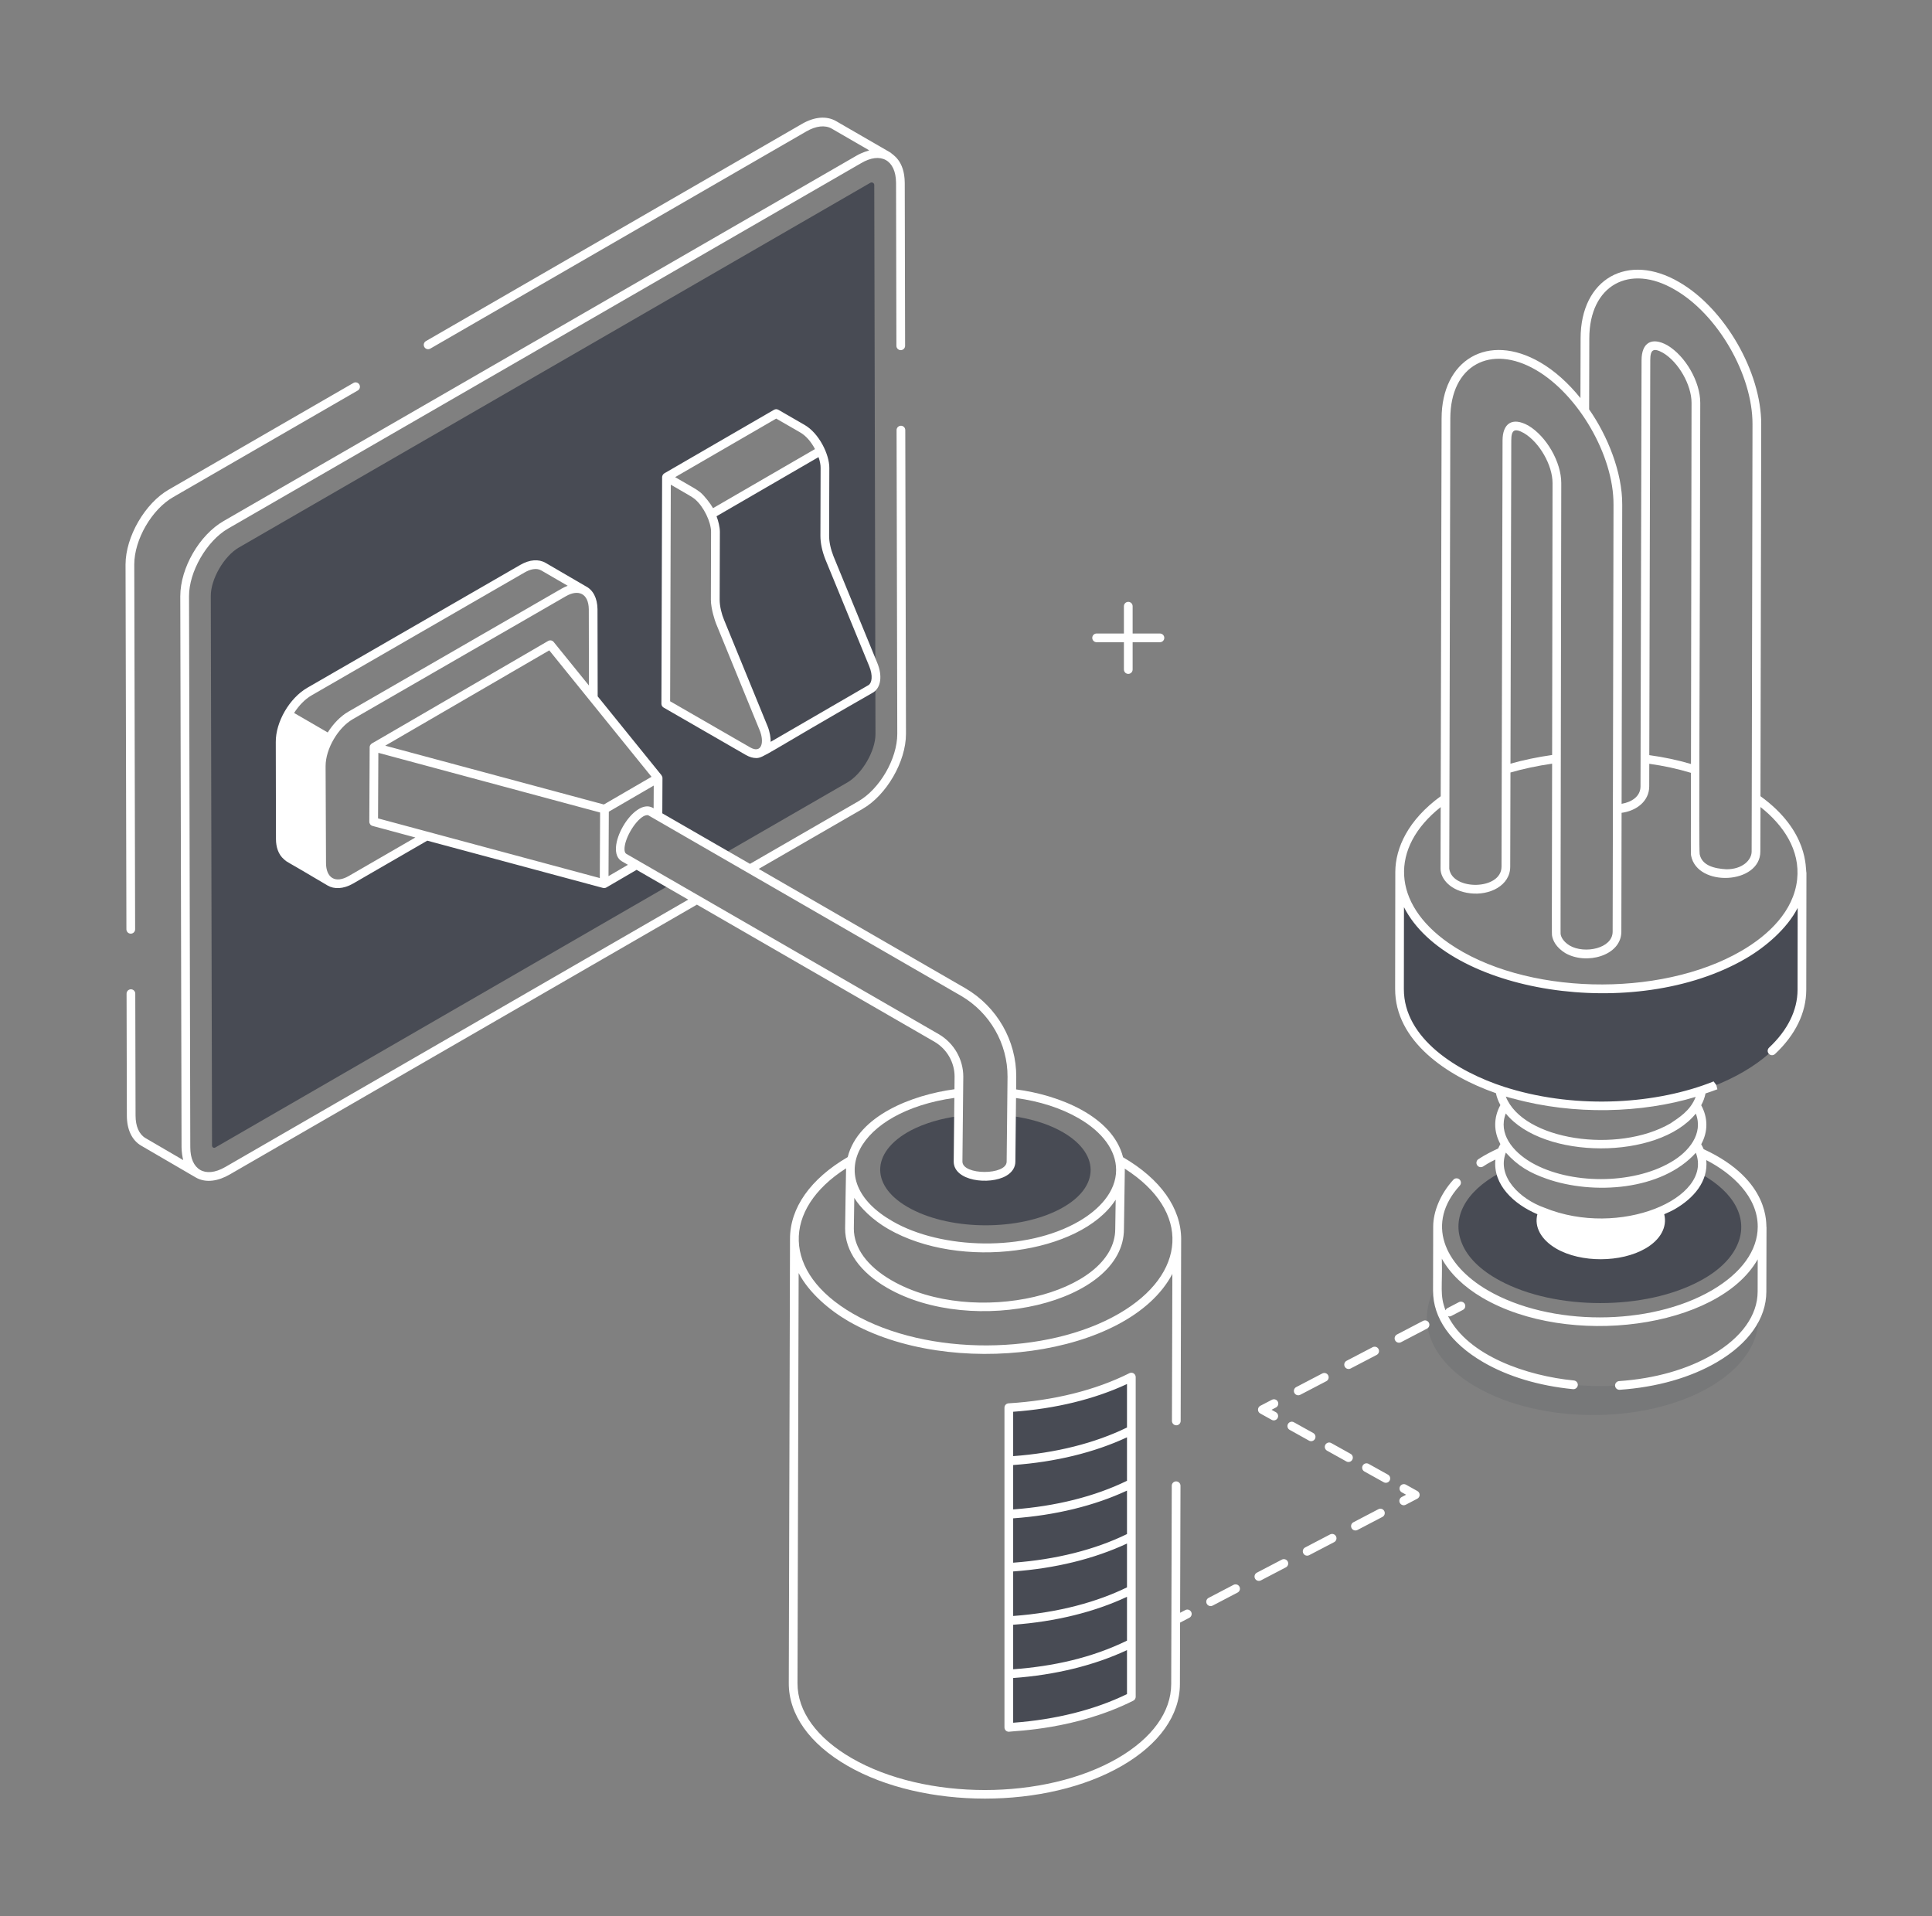 <svg width="121" height="120" viewBox="0 0 121 120" fill="none" xmlns="http://www.w3.org/2000/svg">
<rect x="0" y="0" width="121" height="120" fill="#808080" stroke="none"/>
<g clip-path="url(#clip0_305_2265)">
<path d="M66.395 75.709C63.821 77.072 59.653 77.072 57.068 75.709C54.482 74.356 54.482 72.152 57.046 70.788C57.908 70.341 58.944 70.036 60.035 69.894L60.002 72.73C59.991 73.974 63.319 73.985 63.319 72.741L63.351 69.883C64.453 70.036 65.501 70.33 66.362 70.788C68.937 72.152 68.959 74.356 66.395 75.709Z" fill="#484B54"/>
<path opacity="0.15" d="M107.119 86.836C103.083 89.203 96.493 89.203 92.424 86.836C89.446 85.09 88.639 82.559 90.024 80.399V80.836C90.024 82.363 91.017 83.89 93.024 85.058C97.006 87.381 103.443 87.381 107.403 85.058C108.799 84.239 109.704 83.236 110.108 82.178C110.293 83.847 109.29 85.559 107.119 86.836Z" fill="#484B54"/>
<path d="M108.853 77.847C108.515 78.708 107.73 79.537 106.486 80.203C103.039 82.068 97.421 82.068 93.952 80.203C92.686 79.527 91.879 78.698 91.541 77.814C90.93 76.297 91.726 74.639 93.908 73.461C93.93 73.45 93.952 73.439 93.984 73.418C94.17 74.17 94.77 74.901 95.773 75.479C98.272 76.919 102.286 76.919 104.763 75.479C105.723 74.923 106.312 74.225 106.519 73.505C108.679 74.694 109.464 76.33 108.853 77.847Z" fill="#484B54"/>
<path d="M112.863 54.66L112.853 61.99C112.848 63.848 111.626 65.702 109.188 67.119C104.284 69.969 96.309 69.975 91.368 67.122C88.884 65.688 87.645 63.807 87.65 61.929L87.66 54.599C87.655 56.477 88.894 58.358 91.378 59.792C96.32 62.645 104.295 62.638 109.198 59.789C111.636 58.372 112.858 56.517 112.863 54.66Z" fill="#484B54"/>
<path d="M54.755 11.585C54.755 11.465 54.624 11.389 54.515 11.443L14.959 34.287C14.031 34.822 13.191 36.272 13.202 37.331L13.279 71.738C13.279 71.847 13.388 71.912 13.486 71.858L42.002 55.385L39.875 54.152L37.835 55.341L26.719 52.352L21.984 55.09C21.417 55.418 20.915 55.418 20.577 55.145C20.588 55.167 20.61 55.178 20.62 55.189L18.1 53.716C17.762 53.531 17.555 53.127 17.555 52.549L17.544 46.472C17.533 45.305 18.362 43.898 19.377 43.309L32.73 35.607C33.242 35.312 33.7 35.291 34.039 35.487L36.537 36.938C36.908 37.112 37.137 37.527 37.148 38.149L37.159 43.701L41.217 48.72L41.206 51.087L45.33 53.465L53.064 49.003C53.991 48.469 54.831 47.029 54.831 45.971L54.755 11.585ZM44.806 33.305L44.795 37.549C44.795 37.974 44.904 38.454 45.09 38.923L47.828 45.6C48.297 46.745 47.74 47.552 46.846 47.04L41.697 44.072L41.74 29.88L48.613 25.898L50.239 26.836C50.74 27.12 51.144 27.654 51.395 28.232L44.544 32.203C44.708 32.563 44.806 32.956 44.806 33.305ZM44.533 32.214L44.544 32.203C44.413 31.92 44.249 31.647 44.042 31.418C44.239 31.658 44.402 31.93 44.533 32.214Z" fill="#484B54"/>
<path d="M51.947 34.933C51.764 34.471 51.655 33.983 51.655 33.557L51.667 29.308C51.672 28.962 51.559 28.59 51.4 28.231L44.532 32.213C44.696 32.575 44.812 32.952 44.812 33.302L44.8 37.551C44.8 37.977 44.897 38.452 45.092 38.915L47.819 45.599C48.124 46.329 48.014 46.914 47.661 47.121L54.528 43.139C54.881 42.932 54.991 42.336 54.687 41.605L51.947 34.933Z" fill="#484B54"/>
<path d="M63.183 101.499C65.996 101.327 68.661 100.685 70.856 99.583V86.236C68.661 87.338 65.996 87.98 63.183 88.151V101.499Z" fill="#484B54"/>
<path d="M63.183 108.172C65.996 108.001 68.661 107.359 70.856 106.256V92.909C68.661 94.012 65.996 94.654 63.183 94.825V108.172Z" fill="#484B54"/>
<path d="M51.854 18.033C52.632 17.583 53.26 16.496 53.258 15.605C53.255 14.71 52.623 14.351 51.845 14.8C51.066 15.249 50.439 16.336 50.441 17.231C50.444 18.122 51.075 18.482 51.854 18.033ZM16.546 38.38C17.325 37.931 17.952 36.844 17.95 35.953C17.947 35.058 17.316 34.698 16.537 35.148C15.759 35.597 15.131 36.684 15.134 37.579C15.136 38.47 15.768 38.83 16.546 38.38ZM51.854 48.474C52.632 48.025 53.26 46.938 53.258 46.047C53.255 45.152 52.623 44.792 51.845 45.242C51.066 45.691 50.439 46.778 50.441 47.673C50.444 48.564 51.075 48.924 51.854 48.474ZM16.546 68.822C17.325 68.373 17.952 67.286 17.95 66.395C17.947 65.5 17.316 65.14 16.537 65.59C15.759 66.039 15.131 67.126 15.134 68.02C15.136 68.912 15.768 69.272 16.546 68.822Z" fill="#484B54"/>
<path d="M110.257 49.859L110.304 26.575C110.316 23.299 108.008 19.302 105.162 17.666C101.957 15.792 98.992 17.444 98.992 21.195L98.982 24.928C98.222 23.987 97.366 23.216 96.467 22.694C93.188 20.789 90.286 22.545 90.286 26.214L90.231 49.862C88.186 51.348 87.395 53.098 87.387 54.598C87.387 54.71 87.376 62.041 87.377 61.929C87.368 65.166 90.579 67.376 93.689 68.457C93.74 68.706 93.832 68.953 93.968 69.202C93.536 69.997 93.536 70.85 93.968 71.644C93.918 71.735 93.871 71.826 93.832 71.918C93.395 72.123 92.98 72.33 92.589 72.591C92.464 72.674 92.43 72.844 92.514 72.969C92.598 73.095 92.768 73.127 92.892 73.044C93.272 72.79 93.523 72.683 93.656 72.615C93.491 74.197 94.821 75.418 96.286 76.037C96.079 76.825 96.509 77.63 97.47 78.192C99.02 79.088 101.528 79.07 103.056 78.181C104.001 77.633 104.428 76.83 104.229 76.038C104.447 75.942 104.662 75.848 104.899 75.715C106.069 75.037 106.995 73.987 106.863 72.647C108.512 73.496 110.088 74.953 110.086 76.817C110.084 78.306 109.067 79.719 107.221 80.797C103.337 83.064 97.064 83.066 93.173 80.799C90.429 79.201 89.289 76.588 91.425 74.245C91.527 74.134 91.519 73.961 91.408 73.86C91.297 73.759 91.124 73.766 91.023 73.877C90.188 74.793 89.763 75.895 89.76 76.803L89.751 80.832C89.746 82.531 90.86 84.118 92.888 85.298C94.433 86.199 96.38 86.784 98.519 86.992C98.659 87.006 98.802 86.897 98.817 86.746C98.831 86.597 98.721 86.463 98.571 86.448C95.662 86.166 91.956 84.921 90.688 82.414C90.76 82.437 90.799 82.456 90.898 82.406L91.623 82.027C91.757 81.957 91.808 81.793 91.739 81.659C91.669 81.525 91.503 81.474 91.371 81.543L90.645 81.922C90.589 81.951 90.558 82.002 90.533 82.055C90.156 81.073 90.35 80.589 90.301 78.821C90.814 79.741 91.675 80.583 92.842 81.268C98.222 84.424 107.619 83.2 110.084 78.862L110.08 80.891C110.075 82.365 109.075 83.763 107.262 84.826C105.672 85.758 103.646 86.332 101.404 86.487C101.254 86.498 101.141 86.627 101.151 86.778C101.161 86.921 101.281 87.032 101.423 87.032C101.429 87.032 101.435 87.032 101.442 87.031C103.768 86.87 105.876 86.27 107.538 85.296C109.524 84.131 110.62 82.567 110.625 80.892L110.635 76.864C110.582 76.755 110.946 73.921 106.699 71.963C106.657 71.858 106.602 71.756 106.546 71.655C106.978 70.86 106.977 70.007 106.545 69.212C106.673 68.979 106.763 68.732 106.816 68.473C107.064 68.387 107.318 68.309 107.559 68.213L107.492 67.946L107.322 67.72C103.795 69.137 98.866 69.472 94.517 68.157L94.234 68.07C91.275 67.117 87.914 65.036 87.923 61.93L87.93 56.809C90.654 62.168 102.374 64.071 109.334 60.025C110.585 59.297 111.921 58.154 112.587 56.855L112.58 61.99C112.576 63.265 111.959 64.516 110.795 65.606C110.685 65.71 110.679 65.882 110.782 65.992C110.886 66.103 111.059 66.107 111.168 66.005C112.445 64.809 113.121 63.421 113.125 61.991L113.136 54.661C113.063 54.416 113.309 52.07 110.257 49.859ZM106.207 69.736C106.691 70.98 105.796 72.121 104.626 72.789C102.228 74.183 98.321 74.188 95.912 72.801L95.894 72.79C94.729 72.11 93.82 70.98 94.306 69.727C96.657 72.63 103.849 72.65 106.207 69.736ZM96.716 75.626C95.209 75.089 93.731 73.697 94.309 72.179C95.075 73.027 95.809 73.444 96.859 73.815C99.769 74.84 104.068 74.565 106.209 72.189C107.312 75.03 101.431 77.559 96.716 75.626ZM106.199 68.689C105.864 69.57 105.136 69.994 104.626 70.345C101.311 72.274 95.381 71.408 94.307 68.668C94.38 68.69 94.695 68.783 94.769 68.797L94.77 68.793C98.593 69.85 102.857 69.703 106.199 68.689ZM99.537 21.196C99.537 17.854 102.06 16.482 104.888 18.138C107.585 19.687 109.769 23.471 109.758 26.573C109.753 29.308 109.778 16.665 109.704 53.323C109.704 53.856 109.132 54.436 108.133 54.436C107.392 54.396 106.588 54.214 106.449 53.485C106.389 53.037 106.458 42.886 106.486 25.221C106.486 23.911 105.565 22.299 104.426 21.623C103.443 21.074 102.81 21.464 102.81 22.559C102.796 28.037 102.844 8.599 102.744 49.243C102.744 49.865 102.209 50.225 101.56 50.337L101.599 31.605C101.61 29.588 100.683 27.288 99.526 25.637L99.537 21.196ZM105.905 47.842C105.064 47.596 104.19 47.409 103.294 47.289L103.355 22.559C103.355 21.902 103.542 21.754 104.154 22.096C105.122 22.67 105.94 24.102 105.94 25.221L105.905 47.842ZM96.193 23.166C98.846 24.705 101.071 28.515 101.053 31.603C101.048 34.337 101.074 21.699 100.999 58.341C100.999 59.404 99.231 59.754 98.306 59.212C97.904 58.961 97.778 58.691 97.744 58.514C97.73 58.404 97.735 59.34 97.781 30.25C97.781 28.941 96.859 27.328 95.721 26.652C94.702 26.084 94.104 26.527 94.104 27.588C94.056 47.41 94.088 34.136 94.039 54.272C94.039 55.749 90.955 55.787 90.766 54.403C90.781 47.886 90.816 32.818 90.832 26.214C90.832 22.852 93.376 21.529 96.193 23.166ZM97.209 47.279C96.288 47.409 95.416 47.593 94.6 47.822L94.65 27.588C94.65 26.928 94.842 26.786 95.448 27.125C96.417 27.7 97.235 29.132 97.235 30.25L97.209 47.279ZM90.23 50.541L90.221 54.403C90.221 55.03 90.841 55.795 92.075 55.939C93.287 56.089 94.584 55.459 94.584 54.273L94.599 48.376C95.409 48.141 96.285 47.956 97.208 47.822C97.195 58.391 97.18 58.473 97.207 58.611C97.262 58.9 97.448 59.319 98.024 59.679C99.333 60.445 101.544 59.859 101.544 58.342L101.559 50.901C102.475 50.781 103.29 50.181 103.29 49.243L103.293 47.83C104.19 47.954 105.066 48.144 105.904 48.397C105.901 53.046 105.887 53.446 105.912 53.582C106.295 55.579 110.249 55.382 110.249 53.324L110.259 50.538C111.701 51.679 112.754 53.238 112.553 55.082C112.338 57.045 110.78 58.55 109.065 59.545C103.948 62.525 95.414 62.319 90.724 59.053C87.176 56.573 87.016 53.095 90.23 50.541ZM8.19 58.468C8.341 58.467 8.463 58.345 8.463 58.195L8.409 35.348C8.409 33.786 9.507 31.891 10.859 31.123L22.407 24.454C22.537 24.379 22.582 24.212 22.506 24.081C22.431 23.951 22.264 23.904 22.134 23.982L10.588 30.65C9.086 31.503 7.863 33.611 7.863 35.349L7.917 58.196C7.918 58.346 8.04 58.468 8.19 58.468ZM50.375 26.6L48.749 25.662C48.665 25.612 48.561 25.613 48.476 25.662L41.604 29.643C41.528 29.688 41.468 29.792 41.468 29.878L41.424 44.071C41.424 44.169 41.476 44.259 41.56 44.308L46.709 47.276C46.936 47.406 47.159 47.471 47.363 47.471C47.813 47.471 47.969 47.203 54.666 43.375C55.172 43.078 55.282 42.325 54.939 41.502L52.2 34.832C52.024 34.386 51.927 33.933 51.927 33.558L51.94 29.312C51.951 28.472 51.299 27.121 50.375 26.6ZM48.614 26.213L50.105 27.073C50.464 27.276 50.797 27.652 51.041 28.122L44.657 31.822C44.509 31.554 44.137 31.066 43.863 30.833C43.573 30.602 43.391 30.53 42.284 29.88L48.614 26.213ZM46.982 46.803L41.97 43.915L42.012 30.352C43.182 31.039 43.278 31.066 43.518 31.255C44.083 31.733 44.533 32.697 44.533 33.304L44.522 37.549C44.522 38.142 44.793 38.916 44.837 39.026C44.883 39.139 47.749 46.149 47.568 45.704C47.894 46.487 47.697 47.214 46.982 46.803ZM54.435 41.71C54.689 42.32 54.601 42.781 54.391 42.904L48.267 46.455C48.275 46.238 48.215 45.825 48.08 45.496C48.035 45.384 45.161 38.364 45.344 38.809C45.204 38.479 45.072 37.983 45.072 37.551L45.085 33.302C45.085 33.003 44.984 32.606 44.876 32.329L51.264 28.625C51.354 28.882 51.397 29.107 51.394 29.307L51.382 33.557C51.382 34.007 51.489 34.517 51.694 35.034C51.694 35.035 51.694 35.036 51.695 35.037L54.435 41.71ZM70.733 85.992C68.618 87.054 66.001 87.707 63.165 87.879C63.021 87.888 62.909 88.007 62.909 88.151C62.909 88.779 62.909 108.793 62.909 108.172C62.909 108.322 63.029 108.445 63.182 108.445C63.603 108.381 67.363 108.315 70.978 106.5C71.07 106.454 71.128 106.36 71.128 106.256C71.128 105.642 71.128 86.125 71.128 86.236C71.128 86.029 70.91 85.902 70.733 85.992ZM63.454 104.533V101.744C66.097 101.555 68.54 100.951 70.583 99.996V102.74C68.359 103.826 65.942 104.352 63.454 104.533ZM70.583 99.403C68.76 100.294 66.357 100.984 63.454 101.196V98.407C66.098 98.218 68.54 97.614 70.583 96.659V99.403ZM70.583 96.066C68.568 97.051 66.115 97.665 63.454 97.859V95.081C66.092 94.892 68.541 94.295 70.583 93.344V96.066ZM70.583 92.73C68.567 93.714 66.113 94.328 63.454 94.523V91.743C66.092 91.556 68.541 90.959 70.583 90.007V92.73ZM70.583 86.671V89.393C68.567 90.378 66.113 90.992 63.454 91.186V88.407C66.092 88.219 68.541 87.622 70.583 86.671ZM63.454 107.881V105.081C66.097 104.892 68.539 104.288 70.583 103.333V106.087C68.567 107.07 66.112 107.687 63.454 107.881ZM84.589 85.698L86.221 84.847C86.354 84.777 86.406 84.612 86.336 84.479C86.266 84.344 86.102 84.296 85.968 84.363L84.337 85.214C84.203 85.284 84.151 85.449 84.221 85.582C84.289 85.713 84.451 85.769 84.589 85.698ZM81.435 87.344L83.067 86.493C83.201 86.423 83.252 86.258 83.182 86.125C83.113 85.991 82.948 85.94 82.814 86.009L81.183 86.861C81.049 86.931 80.997 87.095 81.067 87.229C81.135 87.359 81.297 87.415 81.435 87.344ZM89.123 82.717L87.491 83.568C87.357 83.638 87.306 83.803 87.376 83.936C87.443 84.067 87.606 84.123 87.744 84.052L89.375 83.2C89.509 83.13 89.561 82.966 89.491 82.832C89.421 82.698 89.257 82.648 89.123 82.717ZM78.928 88.514L79.643 88.912C79.777 88.987 79.942 88.936 80.013 88.807C80.087 88.675 80.04 88.509 79.908 88.436L79.635 88.284L79.912 88.139C80.046 88.069 80.097 87.905 80.027 87.771C79.958 87.637 79.793 87.588 79.659 87.656L78.934 88.034C78.743 88.133 78.738 88.409 78.928 88.514ZM82.353 90.11C82.427 89.978 82.379 89.812 82.248 89.739L81.037 89.065C80.906 88.992 80.74 89.038 80.666 89.171C80.593 89.302 80.64 89.468 80.772 89.541L81.982 90.215C82.116 90.29 82.281 90.239 82.353 90.11ZM85.717 91.671C85.586 91.597 85.419 91.644 85.346 91.776C85.273 91.908 85.32 92.074 85.451 92.147L86.662 92.821C86.796 92.896 86.961 92.845 87.032 92.716C87.106 92.584 87.059 92.418 86.927 92.345L85.717 91.671ZM84.587 91.042L83.377 90.368C83.245 90.293 83.079 90.342 83.006 90.473C82.933 90.605 82.98 90.771 83.112 90.844L84.322 91.518C84.456 91.593 84.621 91.542 84.692 91.412C84.766 91.281 84.719 91.115 84.587 91.042ZM88.771 93.372L88.056 92.974C87.925 92.901 87.758 92.948 87.686 93.08C87.612 93.211 87.659 93.377 87.791 93.451L88.064 93.603L87.787 93.747C87.654 93.817 87.602 93.982 87.672 94.115C87.741 94.246 87.903 94.301 88.04 94.231L88.765 93.852C88.957 93.752 88.96 93.477 88.771 93.372ZM83.304 96.088L81.74 96.905C81.607 96.975 81.555 97.139 81.625 97.273C81.694 97.404 81.856 97.459 81.993 97.388L83.557 96.572C83.691 96.502 83.742 96.338 83.672 96.204C83.602 96.07 83.439 96.02 83.304 96.088ZM86.328 94.509L84.764 95.326C84.63 95.396 84.579 95.56 84.648 95.694C84.717 95.825 84.879 95.88 85.016 95.81L86.58 94.993C86.714 94.923 86.766 94.759 86.696 94.625C86.626 94.491 86.462 94.441 86.328 94.509ZM80.281 97.667L78.717 98.484C78.583 98.553 78.532 98.718 78.601 98.852C78.67 98.983 78.832 99.038 78.969 98.967L80.533 98.151C80.667 98.081 80.719 97.916 80.649 97.783C80.579 97.649 80.415 97.598 80.281 97.667ZM77.257 99.245L75.694 100.062C75.56 100.132 75.509 100.296 75.579 100.43C75.647 100.561 75.809 100.616 75.947 100.546L77.51 99.729C77.644 99.659 77.695 99.495 77.626 99.361C77.555 99.228 77.392 99.177 77.257 99.245Z" fill="white"/>
<path d="M74.235 100.825L73.91 100.995L73.933 93.04C73.933 92.89 73.811 92.767 73.66 92.767C73.51 92.767 73.388 92.888 73.387 93.039L73.352 105.463C73.347 107.202 72.16 108.847 70.011 110.096C65.428 112.759 57.952 112.762 53.345 110.102C51.149 108.834 49.942 107.166 49.947 105.405L50.019 79.719C50.667 80.962 51.942 82.044 53.147 82.742C59.488 86.399 70.679 84.988 73.424 79.775L73.398 88.982C73.398 89.132 73.52 89.255 73.671 89.255C73.821 89.255 73.943 89.134 73.944 88.983C73.955 84.948 73.975 77.118 73.976 77.606C73.973 75.655 72.682 73.834 70.337 72.47C69.678 69.878 66.291 68.563 63.639 68.221C63.639 68.215 63.638 68.291 63.647 67.43C63.658 65.165 62.44 63.043 60.467 61.891L47.516 54.412L54.018 50.658C55.52 49.799 56.741 47.691 56.741 45.959L56.697 26.933C56.697 26.783 56.575 26.661 56.425 26.661C56.274 26.662 56.151 26.784 56.152 26.934L56.196 45.96C56.196 47.517 55.097 49.412 53.746 50.186L46.971 54.097C46.861 54.034 41.114 50.721 41.48 50.932L41.49 48.721C41.491 48.662 41.467 48.609 41.434 48.563C41.43 48.559 41.433 48.552 41.43 48.548L37.432 43.607L37.421 38.144C37.409 37.45 37.145 36.945 36.681 36.71C36.212 36.437 34.041 35.172 34.176 35.251C33.736 34.996 33.174 35.038 32.594 35.37L19.241 43.073C18.125 43.721 17.26 45.215 17.272 46.473C17.272 46.585 17.284 52.667 17.284 52.554V52.556C17.284 53.019 17.424 53.509 17.787 53.813C18.06 54.049 17.561 53.694 20.528 55.458C20.915 55.683 21.492 55.69 22.121 55.326L26.76 52.644L37.765 55.604C37.837 55.624 37.912 55.613 37.973 55.577L39.871 54.471L43.103 56.336L14.104 73.083C12.832 73.812 11.918 73.235 11.918 71.846C11.909 68.327 11.947 84.61 11.839 37.34C11.829 35.812 12.946 33.874 14.277 33.105C68.033 2.078 50.225 12.357 53.929 10.219C55.149 9.497 56.11 10.006 56.119 11.455L56.141 21.655C56.141 21.805 56.263 21.927 56.414 21.927C56.564 21.926 56.687 21.804 56.686 21.654L56.664 11.452C56.655 10.026 55.877 9.676 55.771 9.555C54.389 8.756 52.216 7.499 52.356 7.58C51.764 7.244 51.007 7.308 50.226 7.759L26.676 21.36C26.546 21.435 26.501 21.601 26.577 21.732C26.651 21.862 26.818 21.907 26.949 21.831L50.499 8.231C51.106 7.881 51.669 7.818 52.086 8.053L54.44 9.415C54.33 9.456 53.996 9.544 53.648 9.745C49.944 11.884 67.749 1.606 14.015 32.622C12.488 33.498 11.291 35.569 11.291 37.337C11.299 40.881 11.262 24.555 11.37 71.847C11.37 72.137 11.436 72.512 11.474 72.647L9.115 71.271C8.712 71.035 8.49 70.533 8.49 69.857L8.472 62.224C8.472 62.073 8.35 61.952 8.199 61.952C8.049 61.952 7.926 62.074 7.927 62.225L7.945 69.858C7.945 70.734 8.262 71.404 8.84 71.742C10.209 72.54 12.396 73.814 12.256 73.733C12.919 74.118 13.713 73.936 14.376 73.555L43.648 56.65L58.534 65.242C59.306 65.697 59.785 66.531 59.785 67.415L59.777 68.211C57.119 68.567 53.744 69.869 53.091 72.459C50.76 73.819 49.476 75.637 49.478 77.581C49.479 78.16 49.402 105.294 49.401 105.404C49.396 107.368 50.7 109.205 53.072 110.574C57.826 113.319 65.549 113.321 70.285 110.568C72.609 109.217 73.892 107.405 73.897 105.464L73.908 101.611L74.487 101.309C74.621 101.239 74.672 101.074 74.603 100.941C74.532 100.807 74.369 100.756 74.235 100.825ZM69.874 75.128L69.847 76.968C69.836 81.031 60.999 83.157 55.835 80.176C54.31 79.295 53.471 78.142 53.475 76.931L53.504 75.016C53.872 75.621 54.647 76.393 55.618 76.954C60.156 79.574 67.68 78.527 69.874 75.128ZM23.677 51.249L23.696 47.144L37.584 50.881L37.565 54.986L23.677 51.249ZM37.819 50.379L24.128 46.696L34.4 40.727L40.805 48.644L37.819 50.379ZM19.514 43.545L32.866 35.843C33.184 35.661 33.586 35.539 33.902 35.723L35.556 36.683C35.428 36.729 35.298 36.79 35.168 36.865L21.815 44.568C21.315 44.857 20.87 45.327 20.526 45.868L18.418 44.647C18.714 44.189 19.093 43.789 19.514 43.545ZM26.015 52.445L21.848 54.854C20.991 55.352 20.418 54.96 20.418 54.037C20.418 53.925 20.39 47.578 20.392 47.978C20.392 46.885 21.177 45.568 22.088 45.04L35.441 37.337C36.211 36.891 36.858 37.149 36.876 38.149L36.885 42.929L34.677 40.203C34.593 40.097 34.443 40.071 34.328 40.138C34.218 40.202 23.167 46.636 23.277 46.564C23.227 46.617 23.153 46.665 23.152 46.788L23.13 51.457C23.13 51.581 23.212 51.689 23.332 51.721L26.015 52.445ZM38.111 54.865C38.112 54.579 38.131 50.596 38.13 50.83L40.943 49.195L40.936 50.618L40.884 50.589C39.687 49.898 37.749 53.258 38.955 53.942L39.327 54.156L38.111 54.865ZM58.809 64.771C38.476 53.035 65.66 68.725 39.225 53.468C39.151 53.426 39.113 53.327 39.112 53.173C39.109 52.537 39.74 51.442 40.297 51.118C40.382 51.068 40.538 51.019 40.613 51.062C44.359 53.224 49.964 56.459 60.193 62.362C61.996 63.416 63.111 65.356 63.101 67.426C63.098 67.783 63.043 73.049 63.046 72.742C63.046 73.608 60.268 73.606 60.276 72.734L60.33 67.418C60.33 66.339 59.748 65.325 58.809 64.771ZM59.771 68.753L59.73 72.729C59.719 73.968 61.974 74.231 63.014 73.634C63.387 73.42 63.592 73.103 63.592 72.745L63.633 68.762C65.104 68.958 66.451 69.391 67.546 70.021C69.064 70.898 69.901 72.049 69.902 73.262C69.903 74.662 68.79 75.775 67.579 76.477C64.248 78.417 58.938 78.244 55.895 76.476C51.352 73.871 53.732 69.595 59.771 68.753ZM52.989 73.163C52.971 73.952 52.947 75.789 52.929 76.926C52.925 78.344 53.861 79.666 55.562 80.648C60.924 83.745 70.379 81.627 70.392 76.973C70.458 71.916 70.453 73.628 70.441 73.182C74.637 75.859 74.323 79.799 70.088 82.258C65.591 84.875 58.085 84.956 53.424 82.266C48.955 79.687 48.979 75.722 52.989 73.163ZM68.68 40.217L70.39 40.217V41.927C70.39 42.078 70.512 42.2 70.663 42.2C70.814 42.2 70.936 42.078 70.936 41.927V40.217L72.646 40.217C72.797 40.217 72.919 40.095 72.919 39.944C72.919 39.794 72.797 39.672 72.646 39.672L70.936 39.672V37.961C70.936 37.811 70.814 37.689 70.663 37.689C70.512 37.689 70.39 37.811 70.39 37.961V39.671L68.68 39.671C68.53 39.671 68.408 39.793 68.408 39.944C68.408 40.095 68.53 40.217 68.68 40.217Z" fill="white"/>
</g>
<defs>
<clipPath id="clip0_305_2265">
<rect width="120" height="120" fill="white" transform="translate(0.5)"/>
</clipPath>
</defs>
</svg>
